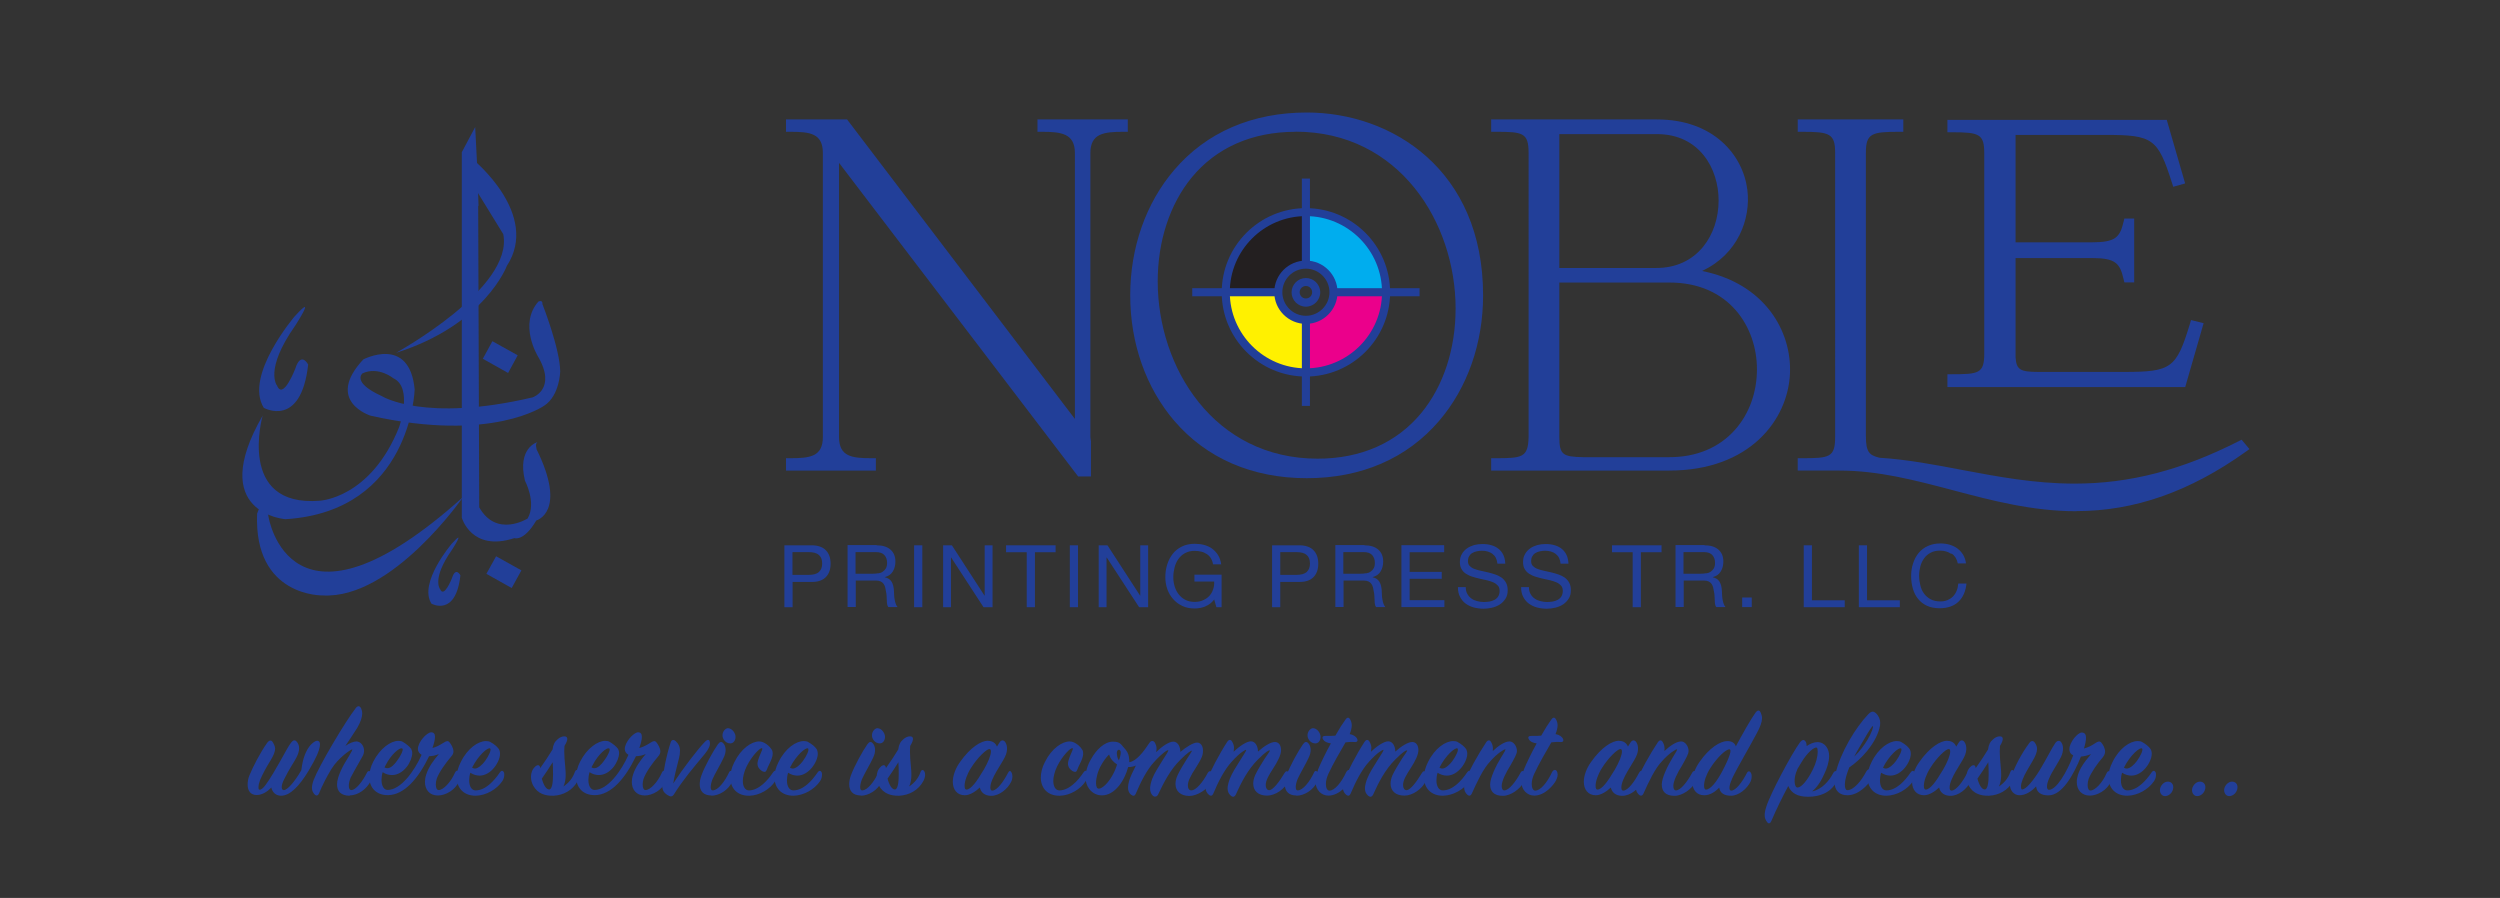 <?xml version="1.0" encoding="UTF-8"?>
<svg id="Layer_1" xmlns="http://www.w3.org/2000/svg" version="1.1" viewBox="0 0 216.44 77.74">
  <rect x="0" y="0" width="216.44" height="77.74" fill="#333333" stroke="none"/>
  <!-- Generator: Adobe Illustrator 29.5.1, SVG Export Plug-In . SVG Version: 2.1.0 Build 141)  -->
  <defs>
    <style>
      .st0 {
        fill: #231f20;
      }

      .st1 {
        fill: #00adee;
      }

      .st2 {
        fill: #223f99;
      }

      .st3 {
        fill: #fff100;
      }

      .st4 {
        fill: #eb008b;
      }
    </style>
  </defs>
  <g>
    <path class="st2" d="M24.55,68.41c.33,0,.95-.71,1.54-1.73.22-2.03,1.15-2.55,1.36-2.55s.29.19.24.47c-.07.42-.26.93-.98,2.14-.78,1.29-1.6,2.17-2.4,2.15-.46-.01-.74-.33-.82-.71-.32.34-.78.65-1.27.65-.54,0-.78-.39-.78-.89,0-.24.03-.51.15-.8.29-.71.92-1.97,1.57-2.87.14-.18.32-.21.43-.05.09.13.23.39.23.58,0,.27-.14.62-.4,1.04-.39.62-.66,1.14-.9,1.68-.09.24-.14.46-.14.63,0,.14.01.22.1.22.3,0,.67-.61,1.17-1.42.51-.85.74-1.29.96-1.68.21-.39.41-.74.62-1.01.15-.19.31-.21.43-.08.31.33.31.79.03,1.35-.18.38-.67,1.06-1.09,1.94-.14.27-.21.51-.21.67s.05.25.15.25Z"/>
    <path class="st2" d="M30.28,68.89c-.75,0-1.1-.38-1.1-.97,0-.72.56-1.71.99-2.39.22-.38.39-.65.31-.65-.1,0-1.19.72-1.79,1.7-.39.64-.8,1.43-1.07,2.11-.09.21-.26.24-.4.07-.18-.22-.34-.49-.06-1.25.46-1.2,2.72-5.03,3.65-6.22.18-.23.35-.18.46.05.06.13.09.27.09.43,0,.31-.14.73-.41,1.21-.23.38-.94,1.44-1.05,1.6.34-.25.74-.39.96-.39.33,0,.66.35.66.8,0,.16-.04.32-.13.48-.63,1.12-.91,1.6-1.04,1.87-.1.25-.15.49-.15.67,0,.24.06.39.22.39.4,0,1.01-.81,1.35-1.51.08-.17.26-.19.35,0,.06.14.14.4-.03.74-.33.66-1.07,1.23-1.81,1.23Z"/>
    <path class="st2" d="M39.72,67.67c-.29.71-1.13,1.2-1.81,1.2-.72,0-1.12-.5-1.12-1.18,0-.18.03-.39.11-.63.19-.62.64-1.25,1.1-1.78-.31.14-.59.18-.85.19-.94,1.95-2.16,3.35-3.55,3.37-1.05.01-1.63-.67-1.63-1.58,0-.4.11-.86.34-1.31.59-1.17,1.53-1.81,2.18-1.81.15,0,.27.02.39.09.31.19.53.37.71.59.06.1.1.24.1.38,0,.33-.17.8-.48,1.2-.33.41-.77.7-1.27.7-.27,0-.55-.07-.81-.25-.07.23-.1.47-.1.67,0,.53.21.87.53.87,1.14,0,2.33-1.65,2.94-3.04-.21-.13-.32-.3-.32-.5,0-.61.77-1.44,1.15-1.45.24,0,.33.15.33.4s-.09.58-.22.96c.32-.08.62-.24,1-.48.18-.11.34-.19.48-.01.15.19.34.5.34.79,0,.14-.06.29-.19.43-.49.57-1.05,1.35-1.26,1.93-.05.15-.08.35-.08.49,0,.3.09.49.25.49.41,0,1.06-.7,1.41-1.5.1-.22.27-.26.39-.01.06.13.09.45-.06.77ZM33.29,66.44c.09.05.17.07.25.07.3,0,.61-.33.83-.64.32-.41.58-.97.47-1.06-.21-.16-.98.5-1.45,1.43-.06.1-.08.15-.1.21Z"/>
    <path class="st2" d="M41.53,67.15c-.27,0-.55-.08-.81-.25-.07.23-.1.47-.1.67,0,.5.21.86.55.86.87,0,1.63-.85,2.1-1.55.12-.18.27-.21.37.02.03.1.05.43-.16.74-.48.7-1.39,1.23-2.29,1.25-1.06.01-1.65-.69-1.65-1.6,0-.41.12-.86.35-1.31.59-1.21,1.52-1.82,2.18-1.82.16,0,.29.02.4.09.32.18.55.37.71.59.07.1.11.27.11.42,0,.69-.77,1.89-1.77,1.89ZM40.87,66.46c.09.06.17.08.25.08.27,0,.64-.34.87-.65.33-.45.57-.98.45-1.09-.17-.14-1.02.56-1.57,1.66Z"/>
    <path class="st2" d="M46.34,66.36c.23-.19.4-.14.43.14.38-.54.78-1.13,1.07-1.62.05-.41.18-.67.45-.89.18-.16.39-.24.56-.24.31,0,.38.25.02.83-.01.14-.02.33-.02.48,0,.81.15,1.55.12,2.17-.01.29-.07.61-.19.86.47-.32.79-.7.99-1.26.1-.26.27-.18.35,0,.06.11.09.43-.11.79-.43.8-1.23,1.23-2.09,1.27-.69.02-1.37-.16-1.76-.88-.12-.22-.19-.49-.19-.75,0-.34.11-.67.37-.89ZM47.88,67.03c0-.37-.01-.73-.03-1.04-.27.43-.59.93-.94,1.42.14.54.38.94.63.94s.34-.57.34-1.31Z"/>
    <path class="st2" d="M57.63,67.67c-.29.71-1.13,1.2-1.81,1.2-.72,0-1.12-.5-1.12-1.18,0-.18.03-.39.11-.63.19-.62.64-1.25,1.1-1.78-.31.14-.59.18-.85.19-.94,1.95-2.16,3.35-3.55,3.37-1.05.01-1.63-.67-1.63-1.58,0-.4.11-.86.34-1.31.59-1.17,1.53-1.81,2.18-1.81.15,0,.27.02.39.09.31.19.53.37.71.59.06.1.1.24.1.38,0,.33-.17.8-.48,1.2-.33.41-.77.7-1.27.7-.27,0-.55-.07-.81-.25-.07.23-.1.47-.1.67,0,.53.21.87.53.87,1.14,0,2.33-1.65,2.94-3.04-.21-.13-.32-.3-.32-.5,0-.61.77-1.44,1.15-1.45.24,0,.33.15.33.4s-.09.58-.22.96c.32-.08.62-.24,1-.48.18-.11.34-.19.48-.01.15.19.34.5.34.79,0,.14-.06.29-.19.43-.49.57-1.05,1.35-1.26,1.93-.05.15-.08.35-.08.49,0,.3.09.49.25.49.41,0,1.06-.7,1.41-1.5.1-.22.27-.26.39-.01.06.13.09.45-.06.77ZM51.21,66.44c.09.05.17.07.25.07.3,0,.61-.33.83-.64.32-.41.58-.97.47-1.06-.21-.16-.98.5-1.45,1.43-.06.1-.08.15-.1.21Z"/>
    <path class="st2" d="M58.3,67.81c.82-1.27,2.07-2.9,2.74-3.6.25-.24.39-.19.42.08.03.25-.09.56-.48,1.03-1.04,1.25-1.82,2.16-2.64,3.46-.08.13-.21.22-.38.14-.47-.22-.66-.48-.63-1.09.05-.79.34-2.38.74-3.57.07-.21.23-.26.41-.11.26.23.39.5.39.85,0,.18-.02.39-.08.62-.29,1.13-.4,1.59-.5,2.19Z"/>
    <path class="st2" d="M61.59,68.87c-.7,0-1.01-.4-1.01-.97,0-.22.04-.46.14-.75.29-.8,1.02-2.13,1.44-2.72.17-.23.31-.25.46-.08.22.23.31.72.01,1.29-.22.49-.74,1.35-.94,1.81-.1.26-.16.5-.16.69s.05.29.17.29c.46,0,1.05-.77,1.41-1.54.09-.21.24-.18.34.02.1.19.09.48-.06.78-.34.72-1.13,1.2-1.81,1.2ZM63.05,63.05c.32,0,.63.41.63.74,0,.31-.17.57-.46.57-.37,0-.67-.34-.67-.7,0-.32.24-.62.5-.62Z"/>
    <path class="st2" d="M66.83,64.91c.17.38-.01.8-.23,1.25-.09.17-.16.34-.21.47-.08.22-.18.24-.41.13-.21-.13-.4-.34-.4-.65,0-.15.06-.38.26-.85.11-.23.19-.43.15-.48-.14-.11-.88.63-1.34,1.55-.23.47-.34.94-.34,1.28,0,.5.21.81.51.82.86.01,1.65-.87,2.1-1.55.1-.17.27-.22.34-.02.06.15.06.45-.15.77-.43.69-1.36,1.25-2.25,1.26-1.05.01-1.63-.66-1.63-1.58,0-.41.11-.87.35-1.33.58-1.18,1.49-1.79,2.15-1.79.42,0,.9.39,1.09.73Z"/>
    <path class="st2" d="M69.04,67.15c-.27,0-.55-.08-.81-.25-.07.23-.1.47-.1.67,0,.5.21.86.55.86.87,0,1.63-.85,2.1-1.55.12-.18.27-.21.37.02.03.1.05.43-.16.74-.48.7-1.39,1.23-2.29,1.25-1.06.01-1.65-.69-1.65-1.6,0-.41.12-.86.35-1.31.59-1.21,1.52-1.82,2.18-1.82.16,0,.29.02.4.09.32.18.55.37.71.59.07.1.11.27.11.42,0,.69-.77,1.89-1.77,1.89ZM68.39,66.46c.09.06.17.08.25.08.27,0,.64-.34.87-.65.33-.45.57-.98.45-1.09-.17-.14-1.02.56-1.57,1.66Z"/>
    <path class="st2" d="M74.53,68.87c-.7,0-1.01-.4-1.01-.97,0-.22.04-.46.14-.75.29-.8,1.02-2.13,1.44-2.72.17-.23.31-.25.46-.08.22.23.31.72.01,1.29-.22.49-.74,1.35-.94,1.81-.1.26-.16.5-.16.69s.05.29.17.29c.46,0,1.05-.77,1.41-1.54.09-.21.24-.18.34.02.1.19.09.48-.06.78-.34.72-1.13,1.2-1.81,1.2ZM75.99,63.05c.32,0,.63.41.63.74,0,.31-.17.57-.46.57-.37,0-.67-.34-.67-.7,0-.32.24-.62.5-.62Z"/>
    <path class="st2" d="M76.27,66.36c.23-.19.4-.14.43.14.38-.54.78-1.13,1.07-1.62.05-.41.18-.67.45-.89.18-.16.39-.24.56-.24.31,0,.38.25.02.83-.01.14-.02.33-.02.48,0,.81.15,1.55.12,2.17-.01.29-.07.61-.19.86.47-.32.79-.7.99-1.26.1-.26.27-.18.35,0,.06.11.09.43-.11.79-.43.8-1.23,1.23-2.09,1.27-.69.02-1.37-.16-1.76-.88-.12-.22-.19-.49-.19-.75,0-.34.11-.67.37-.89ZM77.81,67.03c0-.37-.01-.73-.03-1.04-.27.43-.59.93-.94,1.42.14.54.38.94.63.94s.34-.57.34-1.31Z"/>
    <path class="st2" d="M85.54,64.14c.41,0,.66.21.77.5l.22-.35c.14-.23.33-.24.47-.08.19.23.3.73,0,1.33-.3.63-1.26,1.87-1.26,2.64,0,.17.05.27.16.27.41,0,.98-.78,1.36-1.52.12-.23.23-.24.34,0,.04.1.11.41-.05.74-.3.63-1.03,1.23-1.73,1.23-.57,0-.9-.3-.99-.72-.33.32-.85.67-1.3.67-.67,0-1.04-.49-1.04-1.17,0-.49.21-1.13.62-1.7.92-1.31,1.85-1.85,2.43-1.85ZM85.14,66.7c.45-.78.65-1.34.65-1.63,0-.14-.02-.22-.14-.22-.23,0-1.02.72-1.6,1.66-.34.54-.54,1.14-.54,1.51,0,.21.04.34.16.34.38,0,.9-.7,1.46-1.66Z"/>
    <path class="st2" d="M93.71,64.91c.17.38-.01.8-.23,1.25-.09.17-.16.34-.21.47-.08.22-.18.24-.41.13-.21-.13-.4-.34-.4-.65,0-.15.06-.38.26-.85.11-.23.19-.43.15-.48-.14-.11-.88.63-1.34,1.55-.23.47-.34.94-.34,1.28,0,.5.21.81.51.82.86.01,1.65-.87,2.1-1.55.1-.17.27-.22.34-.02.06.15.06.45-.15.77-.43.69-1.36,1.25-2.25,1.26-1.05.01-1.63-.66-1.63-1.58,0-.41.11-.87.35-1.33.58-1.18,1.49-1.79,2.15-1.79.42,0,.9.39,1.09.73Z"/>
    <path class="st2" d="M104.96,66.92c.07.09.08.48-.07.77-.32.64-1.25,1.23-1.93,1.22-.77-.01-1.19-.43-1.19-1.04,0-.22.05-.47.17-.73.19-.43.54-.99.82-1.44.11-.17.47-.7.43-.71-.06-.01-.37.15-1.02.81-.88.87-1.43,1.99-1.91,2.99-.08.18-.3.25-.46.09-.13-.13-.23-.32-.23-.62,0-.19.06-.5.19-.85.16-.42.54-1.03.85-1.52.32-.5.59-.9.53-.94-.08-.03-.54.26-1.22,1.02-.62.67-1.15,1.7-1.6,2.77-.08.17-.21.21-.4.06-.17-.14-.26-.34-.26-.61,0-.18.04-.38.1-.61.09-.29.31-.78.58-1.3-.21.08-.43.14-.67.13-.29,1.13-1.13,2.45-2.27,2.45-.37,0-.79-.14-1.11-.57-.21-.29-.31-.63-.31-.98,0-.51.18-1.09.49-1.61.43-.77,1.14-1.49,1.88-1.49.41,0,.61.08.86.41.39.43.56.66.56,1.37.61-.09,1.23-.89,1.76-1.7.13-.18.32-.19.45,0,.09.16.15.34.15.51,0,.1-.01.19-.04.32.51-.5,1.11-.91,1.49-.91s.61.42.61.89c.49-.42,1.13-.82,1.46-.81.33.01.5.33.5.7,0,.18-.03.4-.13.61-.1.24-.33.61-.55.97-.16.23-.31.48-.47.82-.1.21-.16.42-.16.61,0,.26.11.43.3.43.41,0,1.01-.73,1.42-1.51.13-.23.29-.17.4,0ZM95.13,68.28c.27,0,.78-.42,1.2-1.19.17-.31.3-.62.38-.91-.32-.19-.59-.51-.69-.86-.25.25-.46.53-.66.88-.31.53-.47,1.14-.47,1.58,0,.33.08.5.24.5ZM97.03,65.15c0-.17-.09-.24-.17-.24-.07,0-.17.09-.17.27,0,.21.06.5.18.65.11-.26.16-.54.16-.69Z"/>
    <path class="st2" d="M106.83,64.78c0,.09-.01.19-.03.31.49-.48,1.13-.91,1.5-.91s.61.41.61.89c.51-.46,1.12-.85,1.49-.83.33.01.51.32.51.7s-.24.91-.71,1.63c-.32.49-.62.99-.62,1.39,0,.26.11.45.3.45.35,0,.92-.8,1.34-1.5.1-.17.22-.18.32-.08.13.13.14.56,0,.82-.32.66-1.13,1.23-1.84,1.23-.78,0-1.2-.42-1.2-1.04,0-.21.05-.46.17-.74.18-.39.56-1.01.82-1.42.25-.38.53-.72.43-.72s-.33.11-1.01.79c-.89.89-1.44,1.98-1.92,3.04-.11.22-.27.25-.46.07-.17-.17-.25-.33-.25-.63,0-.19.09-.56.21-.85.16-.41.54-1.03.85-1.51.31-.51.63-.95.53-.95-.09,0-.54.25-1.22,1.01-.64.69-1.17,1.73-1.61,2.78-.08.18-.21.25-.4.08-.16-.14-.27-.34-.27-.61,0-.16.03-.35.12-.62.24-.69,1.06-2.27,1.76-3.34.15-.22.32-.21.43,0,.1.17.16.37.16.55Z"/>
    <path class="st2" d="M112.24,68.87c-.7,0-1.01-.4-1.01-.97,0-.22.04-.46.14-.75.29-.8,1.02-2.13,1.44-2.72.17-.23.31-.25.46-.08.22.23.31.72.01,1.29-.22.49-.74,1.35-.94,1.81-.1.26-.16.5-.16.69s.05.29.17.29c.46,0,1.05-.77,1.41-1.54.09-.21.24-.18.34.02.1.19.09.48-.06.78-.34.72-1.13,1.2-1.81,1.2ZM113.7,63.05c.32,0,.63.41.63.74,0,.31-.17.57-.46.57-.37,0-.67-.34-.67-.7,0-.32.24-.62.5-.62Z"/>
    <path class="st2" d="M114.1,66.65c.23-.56.66-1.46,1.12-2.29-.35-.05-.56-.17-.65-.31-.16-.24-.05-.35.22-.34.26.01.57,0,.82-.02.35-.62.59-.99.86-1.37.17-.25.31-.24.43-.02.08.14.13.33.13.47,0,.21-.05.47-.18.79.35.05.55.23.63.37.11.21.03.34-.24.31-.21-.02-.5,0-.75.03-.43.74-1.09,1.87-1.49,2.74-.14.31-.21.61-.21.86,0,.34.11.58.31.58.45,0,1.04-.72,1.44-1.58.12-.27.39-.3.47.01.06.24.01.41-.11.67-.16.34-.93,1.33-1.89,1.33-.61,0-1.13-.49-1.13-1.28,0-.25.07-.57.23-.95Z"/>
    <path class="st2" d="M118.72,64.78c0,.09-.01.19-.03.31.49-.48,1.13-.91,1.5-.91s.61.41.61.89c.51-.46,1.12-.85,1.49-.83.33.01.51.32.51.7s-.24.91-.71,1.63c-.32.49-.62.99-.62,1.39,0,.26.11.45.3.45.35,0,.92-.8,1.34-1.5.1-.17.22-.18.32-.08.13.13.14.56,0,.82-.32.66-1.13,1.23-1.84,1.23-.78,0-1.2-.42-1.2-1.04,0-.21.05-.46.17-.74.18-.39.56-1.01.82-1.42.25-.38.53-.72.43-.72s-.33.11-1.01.79c-.89.89-1.44,1.98-1.92,3.04-.11.22-.27.25-.46.07-.17-.17-.25-.33-.25-.63,0-.19.09-.56.21-.85.16-.41.54-1.03.85-1.51.31-.51.63-.95.53-.95-.09,0-.54.25-1.22,1.01-.64.69-1.17,1.73-1.61,2.78-.08.18-.21.25-.4.08-.16-.14-.27-.34-.27-.61,0-.16.03-.35.12-.62.24-.69,1.06-2.27,1.76-3.34.15-.22.32-.21.43,0,.1.17.16.37.16.55Z"/>
    <path class="st2" d="M125.27,67.15c-.27,0-.55-.08-.81-.25-.07.23-.1.47-.1.67,0,.5.21.86.55.86.87,0,1.63-.85,2.1-1.55.12-.18.27-.21.37.02.03.1.05.43-.16.74-.48.7-1.39,1.23-2.29,1.25-1.06.01-1.65-.69-1.65-1.6,0-.41.12-.86.35-1.31.59-1.21,1.52-1.82,2.18-1.82.16,0,.29.02.4.09.32.18.55.37.71.59.07.1.11.27.11.42,0,.69-.77,1.89-1.77,1.89ZM124.62,66.46c.09.06.17.08.25.08.27,0,.64-.34.87-.65.33-.45.57-.98.45-1.09-.17-.14-1.02.56-1.57,1.66Z"/>
    <path class="st2" d="M129.25,64.79c0,.08,0,.16-.01.23.49-.46,1.04-.83,1.45-.83.33,0,.64.4.64.83,0,.25-.21.62-.57,1.26-.37.58-.75,1.34-.75,1.76,0,.24.08.39.23.39.39,0,.98-.74,1.39-1.51.11-.22.27-.21.38-.05.09.14.1.49-.06.8-.32.63-1.15,1.23-1.84,1.23-.77,0-1.1-.39-1.1-.98s.53-1.67.97-2.38c.24-.38.42-.67.34-.67-.1,0-.66.32-1.29,1.03-.63.66-1.14,1.78-1.61,2.81-.08.18-.23.25-.41.07-.16-.16-.25-.35-.25-.63,0-.17.03-.37.1-.59.22-.64,1.1-2.24,1.81-3.3.15-.22.32-.21.43,0,.1.17.15.35.15.54Z"/>
    <path class="st2" d="M131.92,66.65c.23-.56.66-1.46,1.12-2.29-.35-.05-.56-.17-.65-.31-.16-.24-.05-.35.22-.34.26.01.57,0,.82-.02.35-.62.59-.99.86-1.37.17-.25.31-.24.43-.02.08.14.13.33.13.47,0,.21-.05.47-.18.79.35.05.55.23.63.37.11.21.03.34-.24.31-.21-.02-.5,0-.75.03-.43.74-1.09,1.87-1.49,2.74-.14.31-.21.61-.21.86,0,.34.11.58.31.58.45,0,1.04-.72,1.44-1.58.12-.27.39-.3.47.01.06.24.01.41-.11.67-.16.34-.93,1.33-1.89,1.33-.61,0-1.13-.49-1.13-1.28,0-.25.07-.57.23-.95Z"/>
    <path class="st2" d="M140.17,64.14c.41,0,.66.21.77.5l.22-.35c.14-.23.33-.24.47-.08.19.23.3.73,0,1.33-.3.63-1.26,1.87-1.26,2.64,0,.17.05.27.16.27.41,0,.98-.78,1.36-1.52.12-.23.23-.24.34,0,.04.1.11.41-.05.74-.3.63-1.03,1.23-1.73,1.23-.57,0-.9-.3-.99-.72-.33.32-.85.67-1.3.67-.67,0-1.04-.49-1.04-1.17,0-.49.21-1.13.62-1.7.92-1.31,1.85-1.85,2.43-1.85ZM139.77,66.7c.45-.78.65-1.34.65-1.63,0-.14-.02-.22-.14-.22-.23,0-1.02.72-1.6,1.66-.34.54-.54,1.14-.54,1.51,0,.21.04.34.16.34.38,0,.9-.7,1.46-1.66Z"/>
    <path class="st2" d="M144.11,64.79c0,.08,0,.16-.01.23.49-.46,1.04-.83,1.45-.83.33,0,.64.4.64.83,0,.25-.21.62-.57,1.26-.37.58-.75,1.34-.75,1.76,0,.24.08.39.23.39.39,0,.98-.74,1.39-1.51.11-.22.27-.21.38-.05.09.14.1.49-.06.8-.32.63-1.15,1.23-1.84,1.23-.77,0-1.1-.39-1.1-.98s.53-1.67.97-2.38c.24-.38.42-.67.34-.67-.1,0-.66.32-1.29,1.03-.63.66-1.14,1.78-1.61,2.81-.08.18-.23.25-.41.07-.16-.16-.25-.35-.25-.63,0-.17.03-.37.1-.59.22-.64,1.1-2.24,1.81-3.3.15-.22.32-.21.43,0,.1.17.15.35.15.54Z"/>
    <path class="st2" d="M149.94,67.47c-.14.3-.21.55-.21.73,0,.17.05.25.15.25.4,0,.96-.75,1.35-1.51.11-.22.26-.21.37,0,.06.1.1.42-.05.74-.31.62-1.02,1.21-1.68,1.21-.56,0-.94-.19-1.03-.7-.35.37-.8.66-1.3.66-.66,0-1.03-.49-1.03-1.17,0-.48.21-1.11.61-1.69.89-1.29,1.84-1.83,2.43-1.83.39,0,.64.16.73.46.57-1.07,1.31-2.37,1.69-2.9.21-.29.37-.26.48.01.06.14.1.29.1.45,0,.31-.15.75-.45,1.29-.66,1.26-1.63,2.86-2.17,3.99ZM149.74,64.87c-.32-.01-1.07.69-1.68,1.65-.34.54-.53,1.11-.53,1.49,0,.21.04.35.17.35.37,0,.91-.64,1.43-1.63.62-1.18.82-1.84.61-1.85Z"/>
    <path class="st2" d="M157.9,67.08c-.27.63-.65,1.14-1.02,1.44.85-.17,1.5-.93,1.83-1.59.14-.26.38-.21.42.02.02.11.03.43-.16.78-.51.93-1.47,1.25-2.42,1.25s-1.46-.31-1.73-.93c-.5.94-.99,1.92-1.47,3.04-.09.21-.23.25-.34.11-.17-.22-.23-.38-.23-.62,0-.18.03-.42.14-.74.33-1.09,2.22-4.64,2.93-5.59.21-.25.35-.21.45-.08.09.13.11.27.11.42.29-.19.62-.34.93-.34.69,0,1.02.62,1.02,1.2,0,.49-.18,1.07-.45,1.62ZM155.6,66.63c-.35.73-.27,1.55.02,1.55.35,0,.87-.63,1.34-1.58.27-.54.41-1.12.41-1.5,0-.21-.02-.34-.08-.37-.21-.09-.83.43-1.33,1.27l-.37.62Z"/>
    <path class="st2" d="M162.71,63.06c-.35,1.36-1.6,2.71-2.61,3.38-.23.58-.38,1.1-.38,1.5,0,.27.07.47.22.47.53,0,1.19-.77,1.62-1.59.15-.29.4-.29.48.01.05.17.03.43-.11.74-.17.34-1.02,1.28-1.98,1.28-.7,0-1.13-.4-1.13-1.19,0-.19.02-.42.08-.65.45-1.9,1.74-4.01,2.86-5.19.22-.22.42-.29.64-.08.25.22.38.54.38.83,0,.16-.01.29-.07.48ZM161.41,63.96c-.3.5-.8,1.36-.88,1.55.49-.48.88-1.01,1.14-1.45.39-.65.54-1.15.47-1.2-.04-.02-.34.42-.73,1.1Z"/>
    <path class="st2" d="M163.67,67.15c-.27,0-.55-.08-.81-.25-.07.23-.1.47-.1.67,0,.5.21.86.55.86.87,0,1.63-.85,2.1-1.55.12-.18.27-.21.37.02.03.1.05.43-.16.74-.48.7-1.39,1.23-2.29,1.25-1.06.01-1.65-.69-1.65-1.6,0-.41.12-.86.35-1.31.59-1.21,1.52-1.82,2.18-1.82.16,0,.29.02.4.09.32.18.55.37.71.59.07.1.11.27.11.42,0,.69-.77,1.89-1.77,1.89ZM163.02,66.46c.09.06.17.08.25.08.27,0,.64-.34.87-.65.33-.45.57-.98.45-1.09-.17-.14-1.02.56-1.57,1.66Z"/>
    <path class="st2" d="M168.59,64.14c.41,0,.66.21.77.5l.22-.35c.14-.23.33-.24.47-.08.19.23.3.73,0,1.33-.3.63-1.26,1.87-1.26,2.64,0,.17.05.27.16.27.41,0,.98-.78,1.36-1.52.12-.23.23-.24.34,0,.04.1.11.41-.05.74-.3.63-1.03,1.23-1.73,1.23-.57,0-.9-.3-.99-.72-.33.32-.85.67-1.3.67-.67,0-1.04-.49-1.04-1.17,0-.49.21-1.13.62-1.7.92-1.31,1.85-1.85,2.43-1.85ZM168.19,66.7c.45-.78.65-1.34.65-1.63,0-.14-.02-.22-.14-.22-.23,0-1.02.72-1.6,1.66-.34.54-.54,1.14-.54,1.51,0,.21.04.34.16.34.38,0,.9-.7,1.46-1.66Z"/>
    <path class="st2" d="M170.62,66.36c.23-.19.4-.14.43.14.38-.54.78-1.13,1.07-1.62.05-.41.18-.67.45-.89.18-.16.39-.24.56-.24.31,0,.38.25.02.83-.01.14-.02.33-.02.48,0,.81.15,1.55.12,2.17-.01.29-.07.61-.19.86.47-.32.79-.7.99-1.26.1-.26.27-.18.35,0,.06.11.09.43-.11.79-.43.8-1.23,1.23-2.09,1.27-.69.02-1.37-.16-1.76-.88-.12-.22-.19-.49-.19-.75,0-.34.11-.67.37-.89ZM172.17,67.03c0-.37-.01-.73-.03-1.04-.27.43-.59.93-.94,1.42.14.54.38.94.63.94s.34-.57.34-1.31Z"/>
    <path class="st2" d="M182.73,67.7c-.3.7-1.15,1.18-1.79,1.18-.74,0-1.14-.51-1.14-1.17,0-.9.63-1.71,1.23-2.42-.31.13-.62.19-.87.21-.58,1.45-1.59,3.36-2.81,3.36-.62,0-1.03-.24-1.07-.78-.38.42-.9.77-1.45.77-.47,0-.82-.43-.82-.91,0-.24.06-.5.15-.79.26-.74.83-1.89,1.55-2.85.15-.19.32-.19.46,0,.13.19.19.34.19.54,0,.27-.13.61-.38,1.03-.41.71-.69,1.14-.87,1.62-.09.22-.14.42-.14.59,0,.16.03.27.09.27.35,0,.98-.78,1.53-1.67.32-.53.59-1.03.79-1.39.21-.39.4-.73.58-.99.15-.18.31-.22.47-.07.1.13.18.32.18.57,0,.22-.05.47-.18.74-.1.22-.3.53-.47.83-.22.34-.43.72-.57,1.06-.11.25-.17.49-.17.66,0,.19.06.29.17.29.63,0,1.52-1.45,2.1-2.98-.25-.13-.33-.31-.33-.54,0-.59.71-1.44,1.07-1.44.26,0,.37.17.37.45,0,.23-.07.57-.18.93.33-.08.65-.23,1.01-.48.15-.1.35-.21.5-.02.15.18.32.47.32.78,0,.14-.06.3-.18.46-.49.56-1.04,1.35-1.25,1.91-.05.17-.08.34-.08.51,0,.29.08.48.25.48.39,0,1.05-.69,1.39-1.5.1-.23.29-.24.4,0,.06.13.08.41-.06.77Z"/>
    <path class="st2" d="M184.53,67.15c-.27,0-.55-.08-.81-.25-.07.23-.1.47-.1.67,0,.5.21.86.55.86.87,0,1.63-.85,2.1-1.55.12-.18.27-.21.37.02.03.1.05.43-.16.74-.48.7-1.39,1.23-2.29,1.25-1.06.01-1.65-.69-1.65-1.6,0-.41.12-.86.35-1.31.59-1.21,1.52-1.82,2.18-1.82.16,0,.29.02.4.09.32.18.55.37.71.59.07.1.11.27.11.42,0,.69-.77,1.89-1.77,1.89ZM183.88,66.46c.09.06.17.08.25.08.27,0,.64-.34.87-.65.33-.45.57-.98.45-1.09-.17-.14-1.02.56-1.57,1.66Z"/>
    <path class="st2" d="M187.06,68.13c.16-.35.51-.54.8-.43.27.09.37.42.23.75-.14.34-.51.55-.79.45s-.38-.48-.24-.77Z"/>
    <path class="st2" d="M189.84,68.13c.16-.35.51-.54.8-.43.27.09.37.42.23.75-.14.34-.51.55-.79.45s-.38-.48-.24-.77Z"/>
    <path class="st2" d="M192.62,68.13c.16-.35.51-.54.8-.43.27.09.37.42.23.75-.14.34-.51.55-.79.45s-.38-.48-.24-.77Z"/>
  </g>
  <g>
    <path class="st1" d="M113.06,18.71v4.24s1.91.21,2.16,1.37.25.91.25.91l4.61.08s-.5-7.16-7.03-6.61Z"/>
    <path class="st4" d="M115.62,25.14h4.24c.54,6.52-6.61,7.02-6.61,7.02l-.19-4.12s2.5-.8,2.56-2.91Z"/>
    <path class="st0" d="M112.94,18.71v4.24s-1.91.21-2.16,1.37-.25.91-.25.91l-4.61.08s.5-7.16,7.03-6.61Z"/>
    <path class="st3" d="M110.38,25.14h-4.24c-.54,6.52,6.61,7.02,6.61,7.02l.19-4.12s-2.5-.8-2.56-2.91Z"/>
    <g>
      <g>
        <path class="st2" d="M70.26,47.21c.54,0,.95.14,1.23.42s.42.67.42,1.17-.14.89-.42,1.17c-.28.28-.69.42-1.23.41h-1.64v2.19h-.71v-5.36h2.35ZM70.01,49.77c.41,0,.7-.08.89-.25.19-.17.28-.42.28-.74s-.09-.56-.28-.73c-.19-.17-.48-.25-.89-.25h-1.4v1.97h1.4Z"/>
        <path class="st2" d="M75.89,47.21c.51,0,.91.12,1.2.37.29.25.43.59.43,1.03,0,.33-.07.61-.22.86-.15.25-.38.41-.71.5h0c.15.04.28.09.38.16s.17.15.23.25c.06.1.1.21.13.33.03.12.05.24.06.37.01.13.02.26.02.4s.02.27.04.4.05.25.09.37.09.22.17.31h-.8c-.05-.05-.08-.13-.1-.23-.02-.09-.03-.2-.03-.32,0-.12-.01-.24-.02-.38,0-.14-.02-.27-.05-.4-.02-.13-.04-.25-.07-.37-.03-.12-.08-.22-.14-.31s-.15-.16-.25-.21c-.11-.05-.25-.08-.42-.08h-1.74v2.29h-.71v-5.36h2.52ZM76.04,49.64c.15-.02.28-.07.39-.15.11-.07.2-.17.27-.29.07-.12.1-.28.1-.48,0-.27-.08-.49-.23-.66-.15-.17-.39-.26-.73-.26h-1.77v1.87h1.49c.17,0,.32-.01.47-.04Z"/>
        <path class="st2" d="M79.85,47.21v5.36h-.71v-5.36h.71Z"/>
        <path class="st2" d="M82.41,47.21l2.82,4.35h.02v-4.35h.68v5.36h-.78l-2.8-4.3h-.02v4.3h-.68v-5.36h.76Z"/>
        <path class="st2" d="M87.1,47.81v-.6h4.29v.6h-1.79v4.76h-.71v-4.76h-1.79Z"/>
        <path class="st2" d="M93.33,47.21v5.36h-.71v-5.36h.71Z"/>
        <path class="st2" d="M95.88,47.21l2.82,4.35h.02v-4.35h.68v5.36h-.78l-2.8-4.3h-.02v4.3h-.68v-5.36h.76Z"/>
        <path class="st2" d="M104.37,52.5c-.31.12-.62.18-.94.18-.4,0-.76-.07-1.07-.22-.32-.15-.58-.35-.8-.6-.22-.25-.39-.54-.5-.86-.11-.32-.17-.66-.17-1.01,0-.39.05-.76.16-1.11.11-.35.27-.66.48-.93.21-.27.48-.48.79-.63.32-.16.69-.24,1.11-.24.29,0,.56.03.82.1.26.07.49.17.69.32.2.15.37.33.51.55s.23.49.28.81h-.71c-.03-.21-.1-.38-.19-.53-.09-.15-.21-.27-.35-.36-.14-.09-.3-.17-.48-.21s-.37-.07-.57-.07c-.33,0-.6.07-.84.2s-.42.3-.57.51c-.15.21-.26.45-.33.73s-.11.55-.11.84.04.55.12.81c.08.26.2.49.35.68s.35.36.57.47c.23.12.49.18.79.18.28,0,.53-.04.74-.14s.4-.21.54-.37c.15-.16.26-.34.33-.56.08-.21.11-.44.1-.69h-1.71v-.6h2.35v2.82h-.45l-.19-.67c-.21.28-.47.48-.78.6Z"/>
        <path class="st2" d="M112.48,47.21c.54,0,.95.14,1.23.42s.42.67.42,1.17-.14.89-.42,1.17c-.28.28-.69.42-1.23.41h-1.64v2.19h-.71v-5.36h2.35ZM112.24,49.77c.41,0,.7-.08.89-.25.19-.17.28-.42.28-.74s-.09-.56-.28-.73c-.19-.17-.48-.25-.89-.25h-1.4v1.97h1.4Z"/>
        <path class="st2" d="M118.12,47.21c.51,0,.91.12,1.2.37.29.25.43.59.43,1.03,0,.33-.07.61-.22.86-.15.25-.38.41-.71.5h0c.15.04.28.09.38.16s.17.15.23.25c.06.1.1.21.13.33.03.12.05.24.06.37.01.13.02.26.02.4s.02.27.04.4.05.25.09.37.09.22.17.31h-.8c-.05-.05-.08-.13-.1-.23-.02-.09-.03-.2-.03-.32,0-.12-.01-.24-.02-.38,0-.14-.02-.27-.05-.4-.02-.13-.04-.25-.07-.37-.03-.12-.08-.22-.14-.31s-.15-.16-.25-.21c-.11-.05-.25-.08-.42-.08h-1.74v2.29h-.71v-5.36h2.52ZM118.27,49.64c.15-.02.28-.07.39-.15.11-.07.2-.17.27-.29.07-.12.1-.28.1-.48,0-.27-.08-.49-.23-.66-.15-.17-.39-.26-.73-.26h-1.77v1.87h1.49c.17,0,.32-.01.47-.04Z"/>
        <path class="st2" d="M125.03,47.21v.6h-2.99v1.7h2.78v.6h-2.78v1.85h3.01v.6h-3.72v-5.36h3.7Z"/>
        <path class="st2" d="M129.2,47.94c-.24-.17-.54-.26-.91-.26-.15,0-.3.02-.44.05-.15.03-.27.08-.39.15s-.2.16-.27.28c-.07.12-.1.26-.1.44,0,.16.05.3.15.4s.23.19.39.25.35.12.55.16c.21.04.41.09.63.14.21.05.42.11.63.18.21.07.39.16.55.27.16.12.29.26.39.44.1.18.15.4.15.66,0,.29-.06.53-.19.73-.13.2-.29.37-.49.5s-.42.22-.67.28c-.25.06-.49.09-.74.09-.3,0-.58-.04-.85-.11s-.5-.19-.71-.34c-.2-.15-.36-.35-.48-.58s-.18-.52-.18-.84h.68c0,.23.04.42.13.58s.2.3.35.4c.14.11.31.18.5.23.19.05.39.08.59.08.16,0,.32-.02.48-.04.16-.03.31-.08.44-.15.13-.07.24-.17.32-.3s.12-.29.12-.48c0-.18-.05-.34-.15-.45-.1-.11-.23-.21-.39-.28-.16-.07-.35-.13-.55-.18-.21-.04-.41-.09-.63-.14-.21-.05-.42-.1-.63-.17-.21-.06-.39-.15-.55-.25-.16-.1-.29-.23-.39-.4-.1-.16-.15-.37-.15-.61,0-.27.05-.5.17-.7.11-.2.26-.36.44-.49s.39-.22.62-.29c.23-.06.47-.09.72-.09.28,0,.53.03.77.1.23.06.44.17.62.31s.32.32.42.53c.1.21.16.47.17.76h-.68c-.04-.39-.18-.66-.42-.84Z"/>
        <path class="st2" d="M134.67,47.94c-.24-.17-.54-.26-.91-.26-.15,0-.3.02-.44.05-.15.03-.27.08-.39.15s-.2.16-.27.28c-.07.12-.1.26-.1.44,0,.16.05.3.15.4s.23.19.39.25.35.12.55.16c.21.04.41.09.63.14.21.05.42.11.63.18.21.07.39.16.55.27.16.12.29.26.39.44.1.18.15.4.15.66,0,.29-.06.53-.19.73-.13.2-.29.37-.49.5s-.42.22-.67.28c-.25.06-.49.09-.74.09-.3,0-.58-.04-.85-.11s-.5-.19-.71-.34c-.2-.15-.36-.35-.48-.58s-.18-.52-.18-.84h.68c0,.23.04.42.13.58s.2.3.35.4c.14.11.31.18.5.23.19.05.39.08.59.08.16,0,.32-.02.48-.04.16-.03.31-.08.44-.15.13-.07.24-.17.32-.3s.12-.29.12-.48c0-.18-.05-.34-.15-.45-.1-.11-.23-.21-.39-.28-.16-.07-.35-.13-.55-.18-.21-.04-.41-.09-.63-.14-.21-.05-.42-.1-.63-.17-.21-.06-.39-.15-.55-.25-.16-.1-.29-.23-.39-.4-.1-.16-.15-.37-.15-.61,0-.27.05-.5.17-.7.11-.2.26-.36.44-.49s.39-.22.62-.29c.23-.06.47-.09.72-.09.28,0,.53.03.77.1.23.06.44.17.62.31s.32.32.42.53c.1.21.16.47.17.76h-.68c-.04-.39-.18-.66-.42-.84Z"/>
        <path class="st2" d="M139.56,47.81v-.6h4.29v.6h-1.79v4.76h-.71v-4.76h-1.79Z"/>
        <path class="st2" d="M147.57,47.21c.51,0,.91.12,1.2.37.29.25.43.59.43,1.03,0,.33-.07.61-.22.86-.15.25-.38.41-.71.5h0c.15.04.28.09.38.16s.17.15.23.25c.06.1.1.21.13.33.03.12.05.24.06.37.01.13.02.26.02.4s.02.27.04.4.05.25.09.37.09.22.17.31h-.8c-.05-.05-.08-.13-.1-.23-.02-.09-.03-.2-.03-.32,0-.12-.01-.24-.02-.38,0-.14-.02-.27-.05-.4-.02-.13-.04-.25-.07-.37-.03-.12-.08-.22-.14-.31s-.15-.16-.25-.21c-.11-.05-.25-.08-.42-.08h-1.74v2.29h-.71v-5.36h2.52ZM147.72,49.64c.15-.02.28-.07.39-.15.11-.07.2-.17.27-.29.07-.12.1-.28.1-.48,0-.27-.08-.49-.23-.66-.15-.17-.39-.26-.73-.26h-1.77v1.87h1.49c.17,0,.32-.01.47-.04Z"/>
        <path class="st2" d="M151.66,51.73v.83h-.83v-.83h.83Z"/>
        <path class="st2" d="M156.87,47.21v4.76h2.84v.6h-3.55v-5.36h.71Z"/>
        <path class="st2" d="M161.64,47.21v4.76h2.84v.6h-3.55v-5.36h.71Z"/>
        <path class="st2" d="M168.94,47.96c-.27-.19-.6-.29-.97-.29-.32,0-.59.06-.82.18-.23.12-.42.28-.56.48-.15.2-.26.43-.33.69s-.11.53-.11.81c0,.31.04.59.11.87s.18.51.33.71c.15.2.34.36.57.48.23.12.51.18.83.18.24,0,.44-.04.63-.12.18-.08.34-.18.47-.32.13-.14.24-.3.31-.49.08-.19.12-.39.14-.62h.71c-.07.68-.3,1.2-.7,1.58-.39.37-.94.56-1.62.56-.42,0-.78-.07-1.09-.21-.31-.14-.57-.34-.77-.59-.21-.25-.36-.55-.46-.89-.1-.34-.15-.71-.15-1.1s.05-.76.17-1.1c.11-.34.27-.64.48-.9.21-.25.48-.46.8-.6.32-.15.68-.22,1.09-.22.28,0,.55.04.8.11.25.08.47.18.67.33s.36.33.49.54c.13.22.21.47.25.75h-.71c-.08-.38-.26-.67-.53-.86Z"/>
      </g>
      <g>
        <g>
          <path class="st2" d="M68.43,40.04c1.55,0,3.19-.05,3.19-2.21V13.25c0-2.16-1.69-2.21-3.19-2.21v-.33h4.74l20.27,26.65V13.25c0-2.16-1.74-2.21-3.24-2.21v-.33h7.09v.33c-1.5,0-3.24.05-3.24,2.21v24.96h.05v2.67h-.56l-21.26-27.87v24.82c0,2.16,1.69,2.21,3.19,2.21v.33h-7.04v-.33Z"/>
          <path class="st2" d="M94.46,41.25h-1.12l-20.7-27.15v23.73c0,1.71,1.12,1.84,2.82,1.84h.37v1.07h-7.78v-1.07h.37c1.7,0,2.82-.13,2.82-1.84V13.25c0-1.71-1.12-1.84-2.82-1.84h-.37v-1.07h5.29l.11.15,19.61,25.78V13.25c0-1.7-1.19-1.84-2.87-1.84h-.37v-1.07h7.82v1.07h-.37c-1.68,0-2.87.13-2.87,1.84v24.59l.05.37v3.04ZM93.71,40.52h.01l-.03-2.21-20.71-27.23h-2.1c.48.26.86.69,1.02,1.38v-.54l21.81,28.6ZM70.92,40h2.09c-.52-.29-.93-.77-1.06-1.59-.12.82-.52,1.3-1.03,1.59ZM92.69,11.08c.5.27.9.72,1.05,1.47.15-.75.55-1.2,1.05-1.47h-2.1Z"/>
        </g>
        <g>
          <path class="st2" d="M113.14,41.03c-19.9,0-19.9-30.92,0-30.92s19.85,30.92,0,30.92ZM112.16,11.04c-17.64,0-15.67,29.04,1.92,29.04s15.77-29.04-1.92-29.04Z"/>
          <path class="st2" d="M113.14,41.4c-4.72,0-8.69-1.72-11.47-4.96-2.46-2.87-3.82-6.73-3.82-10.87s1.36-8,3.82-10.87c2.78-3.25,6.75-4.96,11.47-4.96,7.35,0,15.26,4.95,15.26,15.83,0,4.14-1.35,8-3.81,10.87-2.78,3.25-6.74,4.96-11.45,4.96ZM104.57,13.01c-4.07,2.9-5.98,7.84-5.98,12.55,0,7.27,4.55,15.09,14.55,15.09,2.36,0,4.41-.44,6.18-1.2-1.56.66-3.32,1-5.24,1-9.47,0-14.59-8.29-14.59-16.09,0-3.66,1.1-7.02,3.1-9.46.59-.72,1.25-1.35,1.97-1.89ZM112.16,11.41c-3.75,0-6.86,1.37-8.99,3.96-1.89,2.31-2.94,5.5-2.94,8.99,0,7.44,4.85,15.35,13.85,15.35,3.75,0,6.86-1.38,8.99-3.98,1.9-2.32,2.95-5.52,2.95-9.02,0-7.42-4.86-15.31-13.86-15.31ZM112.16,10.67c9.48,0,14.6,8.27,14.6,16.05,0,3.67-1.11,7.04-3.11,9.49-.87,1.06-1.89,1.93-3.04,2.6,4.81-2.74,7.06-8.13,7.06-13.25,0-7.27-4.54-15.09-14.52-15.09-1.98,0-3.74.31-5.29.85,1.32-.43,2.76-.65,4.31-.65Z"/>
        </g>
        <g>
          <path class="st2" d="M144.53,40.37h-15.06v-.33c2.3,0,3.19-.05,3.24-2.21V13.25c0-2.16-.94-2.21-3.24-2.21v-.33h13.98c9.15,0,9.95,10.98,2.35,12.9,12.15,1.03,11.73,16.75-1.27,16.75ZM134.63,11.23v12.34h8.77c7.6,0,7.74-12.34.05-12.34h-8.82ZM144.53,24.09h-9.9v13.75c0,1.88.66,2.06,2.39,2.11h7.51c10.51,0,10.7-15.86,0-15.86Z"/>
          <path class="st2" d="M144.53,40.74h-15.43v-1.07h.37c2.33,0,2.83-.06,2.87-1.84V13.25c0-1.77-.5-1.84-2.87-1.84h-.37v-1.07h14.35c4.88,0,7.45,3.06,7.83,6.1.31,2.52-.82,5.58-3.93,7.02,5.43,1.08,7.77,5.2,7.62,8.86-.17,4.05-3.51,8.42-10.44,8.42ZM132.23,40h2.93c-.58-.31-.9-.92-.9-2.16V11.08h-2.02c.53.35.83.99.83,2.16v24.59c-.03,1.18-.32,1.82-.84,2.16ZM135,24.46v13.38c0,1.55.33,1.7,2.03,1.74h7.5c2.34,0,4.3-.82,5.68-2.37,1.23-1.38,1.9-3.25,1.9-5.24,0-3.62-2.37-7.51-7.58-7.51h-9.53ZM148.24,24.44c3.15,1.39,4.62,4.54,4.62,7.52s-1.37,5.76-4.01,7.28c2.9-1.08,5.24-3.35,5.39-6.95.13-3.1-1.72-6.56-5.99-7.84ZM135,23.2h8.4c1.66,0,3.05-.63,4.03-1.81.88-1.07,1.36-2.5,1.36-4.04,0-2.77-1.67-5.74-5.34-5.74h-8.45v11.6ZM146.34,11.52c2.18,1.13,3.2,3.54,3.2,5.82,0,1.71-.54,3.31-1.53,4.51-.29.36-.62.67-.97.94,2.78-1.29,3.8-4.02,3.52-6.26-.24-1.93-1.5-4.1-4.21-5.01Z"/>
        </g>
        <g>
          <path class="st2" d="M194.22,38.82c-5.4,3.85-10.14,5.07-14.45,5.07-7.37,0-13.61-3.52-20.5-3.52h-3.24v-.33c2.3,0,3.24-.05,3.24-2.21V13.25c0-2.11-.94-2.21-3.24-2.21v-.33h8.4v.33c-2.3,0-3.24.09-3.24,2.21v24.49c0,1.55.38,1.97,1.45,2.25,5.63.38,10.79,2.25,16.99,2.25,4.18,0,8.82-.89,14.36-3.71l.23.28ZM172.16,30.61V13.29c0-2.11-.89-2.21-3.19-2.21v-.33h18.35l1.41,4.88-.33.09c-1.27-3.99-1.83-4.41-6.1-4.41h-8.16v10.04h6.94c2.16,0,2.77-.47,3.14-2.06h.19v4.79h-.19c-.38-1.64-.98-2.11-3.14-2.11h-6.94v8.96c.09,1.45.8,1.64,2.35,1.64h7.41c4.27,0,4.83-.42,6.05-4.41l.38.09-1.41,4.88h-19.94v-.37c2.3,0,3.19-.05,3.19-2.16Z"/>
          <path class="st2" d="M179.76,44.26c-3.79,0-7.3-.92-10.69-1.82-3.33-.88-6.47-1.7-9.82-1.7h-3.61v-1.07h.37c2.37,0,2.87-.06,2.87-1.84V13.25c0-1.69-.47-1.84-2.87-1.84h-.37v-1.07h9.14v1.07h-.37c-2.4,0-2.87.15-2.87,1.84v24.49c0,1.45.32,1.67,1.18,1.89,2.4.15,4.82.61,7.17,1.06,3.08.58,6.26,1.18,9.73,1.18,4.76,0,9.27-1.17,14.19-3.67l.26-.13.68.81-.32.23c-4.85,3.46-9.64,5.14-14.67,5.14ZM164.06,40.49c1.77.33,3.5.79,5.21,1.24,3.35.88,6.8,1.79,10.5,1.79,4.08,0,8.02-1.15,11.98-3.52-4.12,1.78-8.02,2.61-12.12,2.61-3.54,0-6.75-.61-9.86-1.2-1.94-.37-3.8-.72-5.7-.93ZM158.79,40h.47c.93,0,1.86.06,2.78.18-.93-.39-1.23-1.05-1.23-2.43V13.25c0-1.18.32-1.82.86-2.16h-2.91c.54.35.86.99.86,2.16v24.59c0,1.18-.3,1.82-.83,2.16ZM189.19,33.51h-20.59v-1.11h.37c2.33,0,2.82-.06,2.82-1.79V13.29c0-1.7-.43-1.84-2.82-1.84h-.37v-1.07h18.99l1.59,5.5-1.03.29-.11-.34c-1.22-3.84-1.65-4.15-5.75-4.15h-7.79v9.3h6.57c2.05,0,2.46-.4,2.78-1.78l.07-.28h.85v5.53h-.85l-.07-.29c-.32-1.41-.73-1.82-2.78-1.82h-6.57v8.59c.07,1.07.38,1.27,1.98,1.27h7.41c4.1,0,4.53-.31,5.7-4.15l.1-.34,1.09.27-1.59,5.52ZM186.75,32.77h1.88l.41-1.43c-.54.81-1.22,1.22-2.29,1.43ZM171.67,32.77h3.23c-.64-.22-1.07-.72-1.14-1.81V11.13h-2.06c.55.35.83.99.83,2.16v17.31c0,1.2-.3,1.83-.86,2.16ZM182.23,21.67c.87.12,1.43.4,1.81.95v-1.9c-.38.54-.94.83-1.81.95ZM185.15,11.13c1.06.2,1.74.6,2.29,1.4l-.4-1.4h-1.89Z"/>
        </g>
      </g>
      <g>
        <path class="st2" d="M25.56,27.33s-4.46,5.19-2.72,7.98c0,0,3.22,1.81,3.84-3.75,0,0-.62-1.2-1.12.37,0,0-1.05,2.74-1.57,1.46,0,0-1.15-1.34,1.57-5.2,0,0,1.92-2.96,0-.85"/>
        <path class="st2" d="M39.13,47.05s-2.92,3.39-1.78,5.21c0,0,2.11,1.19,2.51-2.45,0,0-.4-.79-.73.24,0,0-.69,1.79-1.03.95,0,0-.75-.87,1.03-3.4,0,0,1.26-1.94,0-.55"/>
        <path class="st2" d="M46.46,38.85s-.16-.38.06-.57c0,0-1.76.49-1.07,3.34,0,0,1.02,1.91.23,3.27,0,0-2.69,1.7-4.19-.97l-.09-26.08.03-.04-.11-3.26-.18-3.54-1.16,2.18v31.64s.83,2.98,4.55,1.77c0,0,.82.32,1.9-1.53,0,0,2.73-.72,0-6.21"/>
        <path class="st2" d="M40.95,13.81s5.85,4.74,2.93,9.21c0,0-1.88,5.09-9.6,7.53,0,0,10.23-5.6,9.29-10.28l-2.19-3.56-.43-2.9Z"/>
        <polygon class="st2" points="42.63 29.54 41.8 31.06 43.99 32.29 44.82 30.76 42.63 29.54"/>
        <polygon class="st2" points="42.95 48.16 42.11 49.68 44.3 50.91 45.14 49.38 42.95 48.16"/>
        <path class="st2" d="M46.97,26.35s1.53,3.9,1.53,5.83c0,0-.05,2.07-1.38,2.94,0,0-4.5,3.23-15.03.87,0,0-4-1.25-.64-4.87,0,0,4.01-2.12,4.45,2.6,0,0-.3,10.55-11.18,11.23,0,0-6.87-.48-1.98-8.97,0,0-2.27,7.95,4.94,7.37,0,0,4.4-.19,6.87-6.36,0,0,1.24-3.42-.49-4.24,0,0-1.29-1.06-2.67-.43,0,0-.99.77,1.68,1.98,0,0,3.66,2.31,13.05.1,0,0,2.12-.72.44-3.57,0,0-1.68-2.75.05-4.72,0,0,.4-.2.35.24"/>
        <path class="st2" d="M23.24,44.71s1.83,11.81,16.86-1.69c0,0-6.13,8.87-12.16,8.53,0,0-5.98.15-5.68-7.08,0,0,.49-1.69.99.24"/>
      </g>
      <g>
        <path class="st2" d="M113.06,32.6c-4.02,0-7.29-3.27-7.29-7.29s3.27-7.29,7.29-7.29,7.29,3.27,7.29,7.29-3.27,7.29-7.29,7.29ZM113.06,18.71c-3.64,0-6.59,2.96-6.59,6.59s2.96,6.59,6.59,6.59,6.59-2.96,6.59-6.59-2.96-6.59-6.59-6.59Z"/>
        <path class="st2" d="M113.06,28.04c-1.51,0-2.74-1.23-2.74-2.74s1.23-2.74,2.74-2.74,2.74,1.23,2.74,2.74-1.23,2.74-2.74,2.74ZM113.06,23.26c-1.13,0-2.04.92-2.04,2.04s.92,2.04,2.04,2.04,2.04-.92,2.04-2.04-.92-2.04-2.04-2.04Z"/>
        <path class="st2" d="M113.06,26.55c-.69,0-1.24-.56-1.24-1.24s.56-1.24,1.24-1.24,1.24.56,1.24,1.24-.56,1.24-1.24,1.24ZM113.06,24.76c-.3,0-.54.24-.54.54s.24.54.54.54.54-.24.54-.54-.24-.54-.54-.54Z"/>
        <g>
          <rect class="st2" x="112.71" y="15.46" width=".7" height="7.45"/>
          <rect class="st2" x="112.71" y="27.69" width=".7" height="7.45"/>
        </g>
        <g>
          <rect class="st2" x="103.22" y="24.95" width="7.45" height=".7"/>
          <rect class="st2" x="115.45" y="24.95" width="7.45" height=".7"/>
        </g>
      </g>
    </g>
  </g>
</svg>